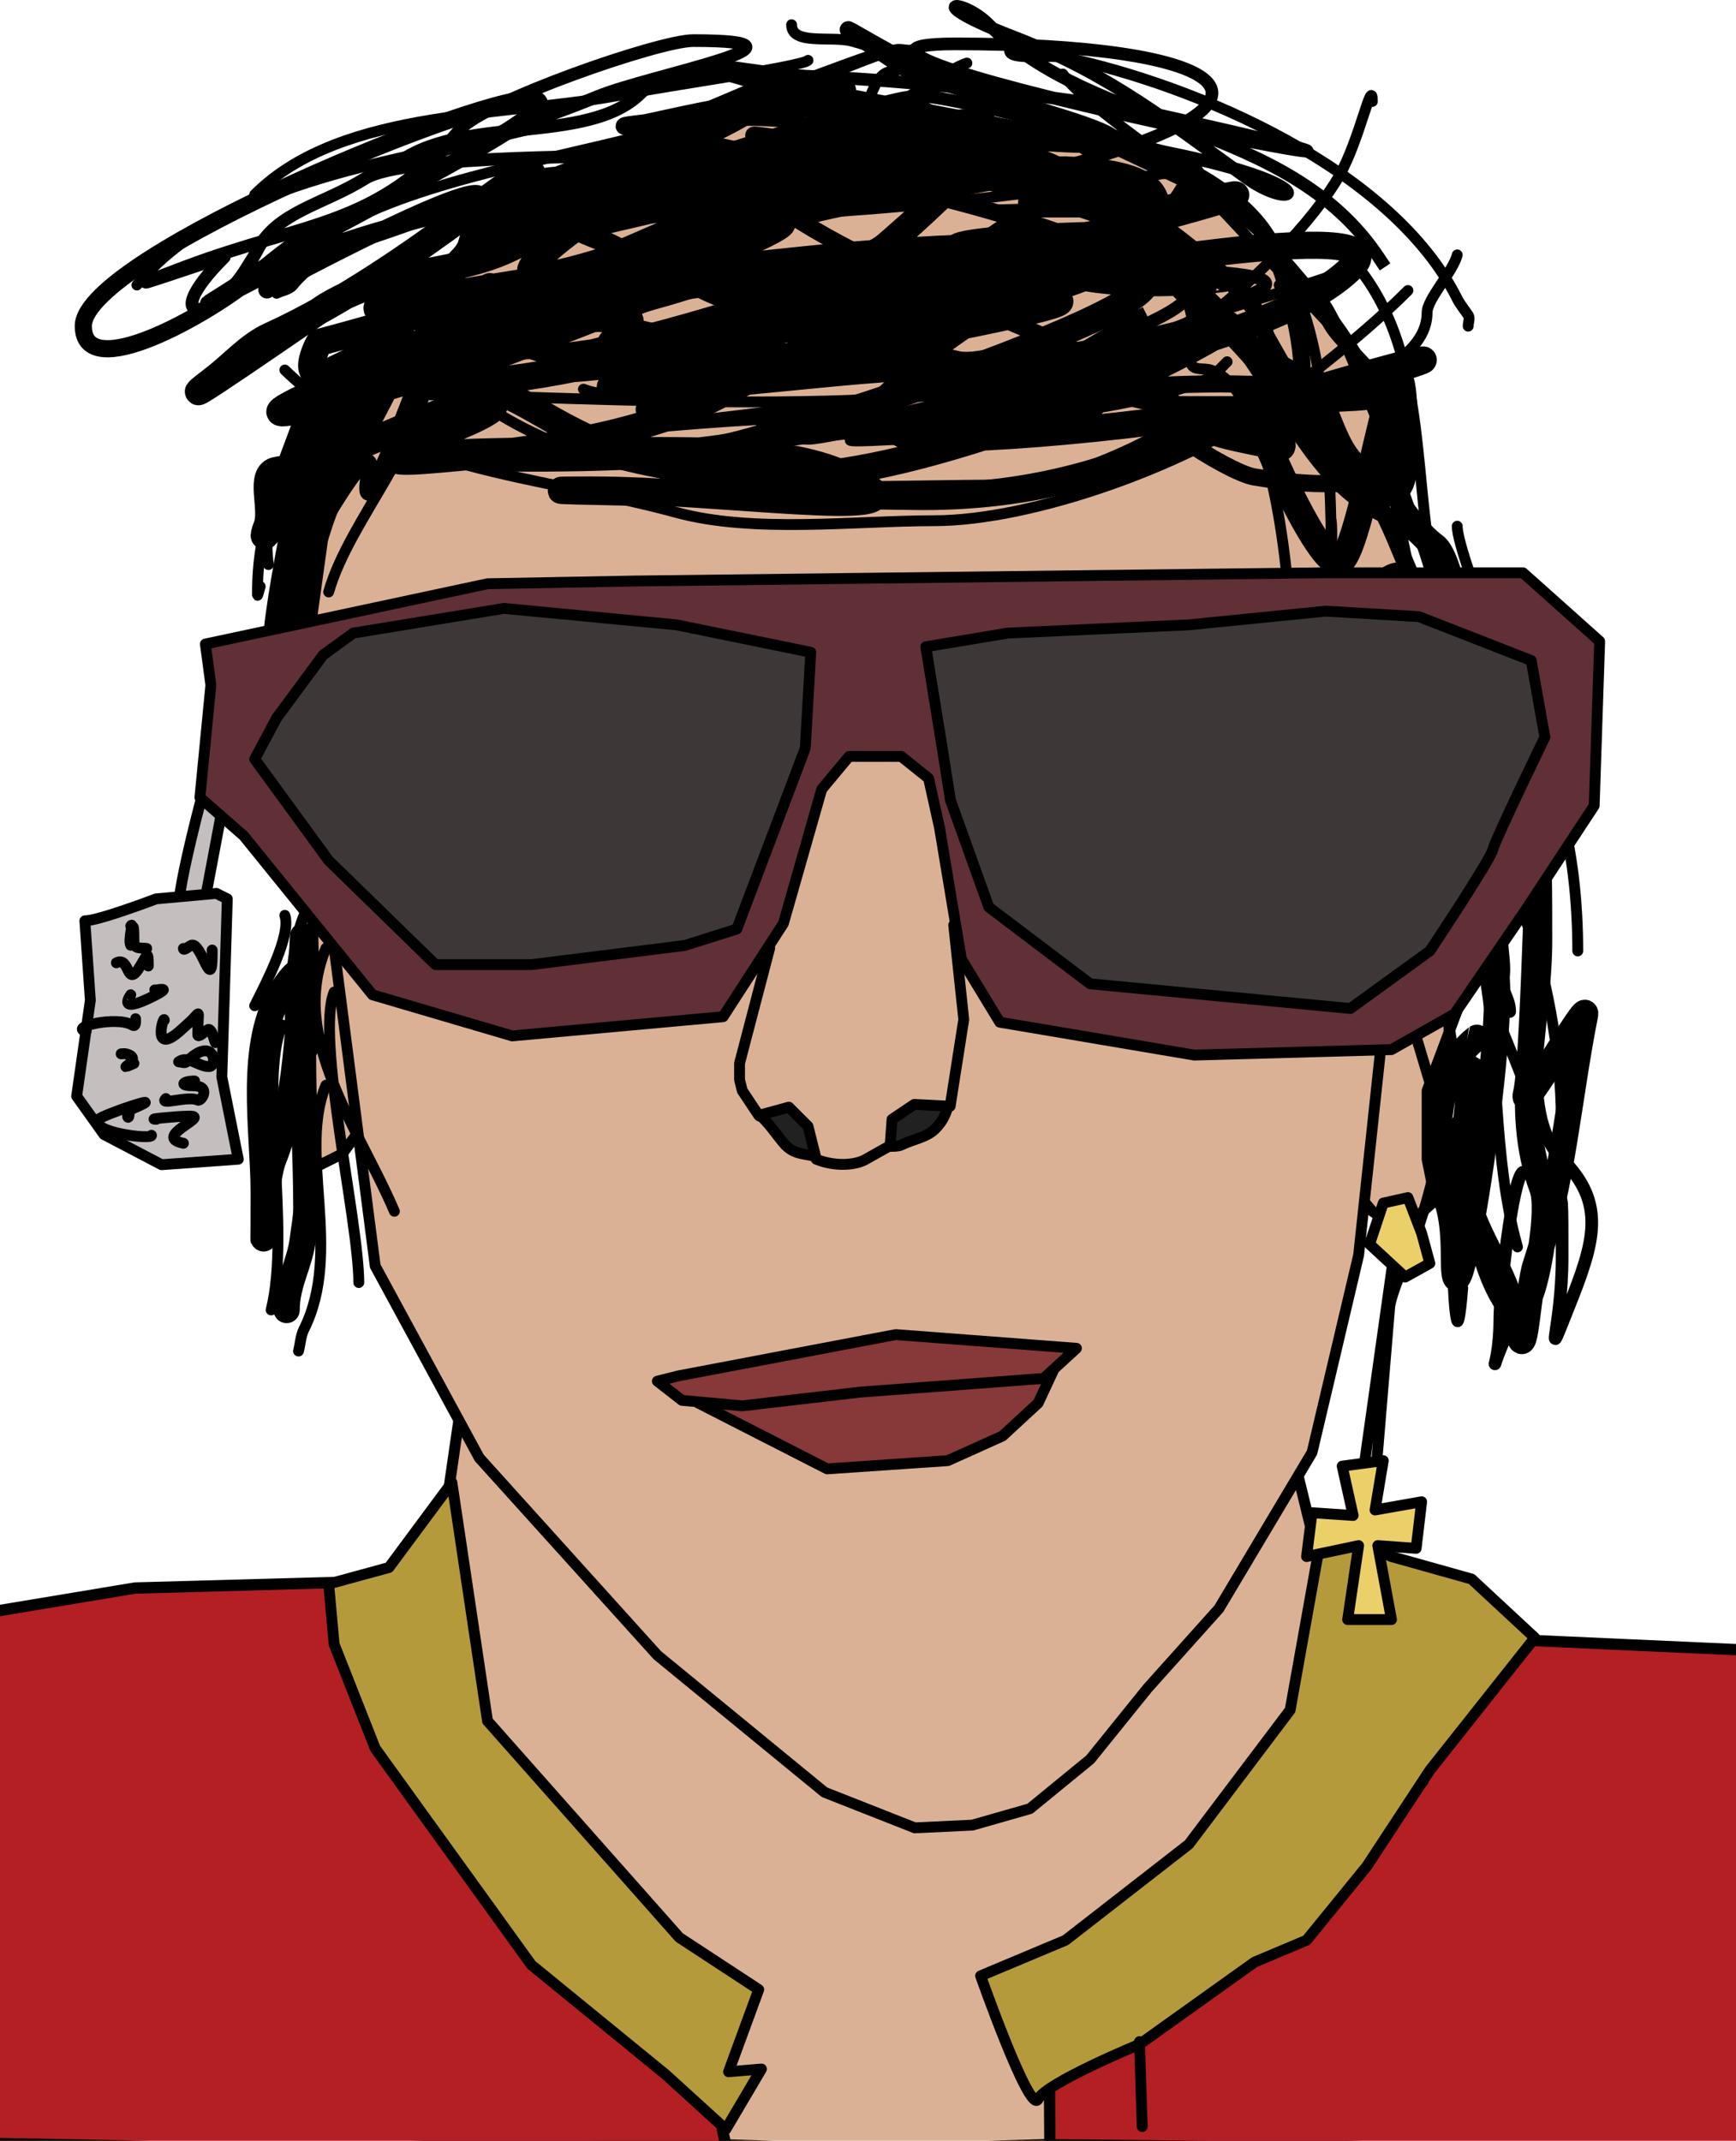 <?xml version="1.0"?>
<svg xmlns="http://www.w3.org/2000/svg" version="1.0" width="1920.449" height="2367.256" viewBox="0 0 1920.449 2367.256">
  <g stroke="#000">
    <path d="M1684.56 1296.305c-11.272 7.515-25.39 129.72-25.39 163.228 0 62.297-22.777 74.572 25.39-21.764 44.573-89.144 43.528-174.423 43.528-47.155 0 78.347-21.552 126.427 7.255 54.41 28.813-72.034 41.635-114.339-7.255-163.228-30.995-30.996-29.018-85.276-29.018-126.956 0-31.757-3.628-62.412-3.628-94.31 0-25.09-3.734-55.289-21.763-50.782-23.723 5.931-6.087 48.569-10.882 72.546-2.777 13.883 7.254 21.032 7.254 36.273" fill="none" stroke-width="14" stroke-linecap="round" stroke-linejoin="round"/>
    <path d="M1651.915 1064.158c21.368 34.766-43.528 450.303-43.528 326.456 0-100.08-30.906-52.072-14.509-166.855 6.36-44.515 26.368-66.024 39.9-76.173.196-.147-14.509 83.657-14.509 148.719 0 54.97 40.618 97.18 54.41 152.346l7.254 29.018c6.616 26.464 9.51-53.921 18.137-79.8 29.29-87.873 36.41-185.681 54.41-275.674 4.21-21.058-72.822 117.174-65.292 87.055 10.033-40.135 14.509-389.972 14.509-170.483 0 94.099-30.117 184.081 3.627 275.674 8.564 23.245-5.864 102.412-14.509 119.7-5.438 10.877-15.526 18.091-21.764 32.647" fill="none" stroke-width="29" stroke-linecap="round" stroke-linejoin="round"/>
    <path d="M515.135 1518.3l-48.48 334.566-175.74 486.359 69.69 18.587 612.06 19.197 630.241-19.197 27.27-343.859-151.5-207.554-66.66-272.61-896.881-15.488z" fill="#dbb195" fill-rule="evenodd" stroke-width="12.132" stroke-linecap="round" stroke-linejoin="round"/>
    <path d="M345.394 990.962l3.03 166.666-24.242 39.394-12.121 36.364 42.424 54.545 24.242-12.12 33.334-45.455 18.181-36.364 9.091-160.606-93.94-42.424zM1624.182 1084.901l-45.455 121.212v75.758l9.091 45.454-27.273 24.243-15.151 6.06-27.273-18.181-36.363-42.425 12.12-154.545 130.304-57.576z" fill="#dbb195" fill-rule="evenodd" stroke-width="12" stroke-linecap="round" stroke-linejoin="round"/>
    <path d="M587.818 218.234l-209.09 221.212-45.455 327.273 81.818 633.334 115.151 212.12 196.97 218.183 184.849 151.515 100 39.394 63.636-3.03 63.636-18.182 66.667-54.546 63.636-78.788 78.788-87.879 103.03-172.727 51.516-218.182 27.272-254.545 30.303-493.94-48.484-236.363-178.788-190.91-115.152-54.545-363.636-69.697-221.212 93.94-45.455 36.363z" fill="#dbb195" fill-rule="evenodd" stroke-width="12" stroke-linecap="round" stroke-linejoin="round"/>
    <path d="M1100.566 175.47C955.74 189.049 798.941 276.98 639.9 302.427c-348.063 55.69-248.975 43.806 25.391 10.882 137.927-16.551 312.6-39.9 453.412-39.9 134.663 0-194.772 48.672-337.339 87.055-49.876 13.428-99.146 29.018-148.719 43.527-33.831 9.902 70.878-2.808 105.192-10.882 147.606-34.73 271.04-61.664 420.766-61.664 57.188 0-70.19 24.195-239.401 58.037-75.824 15.165-305.846 39.9-228.52 39.9 119.096 0 253.393-25.39 380.866-25.39 93.196 0 194.9-24.241 272.047-43.528 70.311-17.578-123.73 77.938-192.247 101.564-171.73 59.217-322.582 99.08-486.057 29.018-86.74-37.174-94.357-66.614-199.501-76.173-174.077-15.825 200.579-57.997 43.527-10.882C-62.649 575.58 766.665 277.912 853.91 208.116c75.421-60.336 271.21-130.549 61.664-68.918-91.725 26.978-358.854 118.326-279.301 65.291 14.522-9.682 220.792-102.458 83.427-10.882-291.51 194.341-35.436 84.553 123.328 39.9 122.102-34.34 550.835-101.05 406.257 43.528-61.138 61.138-300.807 75.34-101.564 32.646 13.474-2.887 408.499-74.788 348.22-14.51-70.728 70.729-255.362 100.477-308.32 126.956-7.612 3.806 65.44-14.361 108.82 29.018 30.02 30.021 78.511 33.23 119.7 43.528 13.502 3.375-40.735-94.857-32.646-54.41 5.751 28.754 75.629 186.942 97.937 181.365 28.543-7.136 72.546-361.112 72.546-119.7 0 77.164-45.932 44.865-116.073-50.783-33.07-45.094-289.805-341.345-380.866-250.283-89.664 89.664-204.646 176.601-301.066 228.52-135.597 73.014 133.76-39.65 166.856-58.037 126.36-70.2-108.87 58.74-148.72 76.173-89.162 39.009-207.77 54.208-304.692 61.664-127.244 9.788 156.405-65.291 54.41-65.291-19.2 0-153.118 65.968-195.874 72.545-7.27 1.119-14.51 2.419-21.764 3.628-20.588 3.431-3.553 42.12-10.882 61.664-22.169 59.117 83.295-139.213 90.682-152.347C414.892 378 567.78 236.285 585.49 200.861c26.082-52.162-125.233 97.155-286.556 170.484-23.556 10.707-41.11 31.436-61.664 47.155-76.113 58.204 115.652-75.195 123.328-79.8 83.56-50.137 162.973-28.828 235.774-83.429 45.141-33.855 414.11-119.7 475.176-119.7 81.88 0-155.263 54.009-235.774 68.918-75.567 13.994-151.54 27.86-224.892 50.782-78.376 24.493 155.867-38.673 293.81-61.664 56.257-9.376-106.517 40.81-159.6 61.664-38.207 15.01-271.213 118.517-297.439 141.465-54.55 47.73 107.563-29.941 195.874-43.528 16.73-2.574 33.855 0 50.782 0 10.401 0-12.09 16.928-18.136 25.391-11.017 15.423 218.694-57.524 232.147-61.664 35.11-10.803 347.853-63.294 366.356-72.546 48.535-24.267 168.547-47.286 21.764-7.254-24.45 6.668-182.791 61.664-76.173 61.664 214.683 0-361.684 186.631-417.139 195.874-146.78 24.463-551.136 3.627-112.446 3.627 105.868 0 205.13-2.293 268.42 39.9 55.083 36.722-164.164 3.628-304.693 3.628-169.004 0 349.72 7.254 366.357 7.254 122.726 0 221.217-28.994 330.084-83.428 51.303-25.652 397.048-116.972 112.446-32.645-91.637 27.151-349.751 54.877-431.648 50.782-125.963-6.298 118.654-26.796 159.6-32.646 70.943-10.134-93.355-16.859-119.7-29.018-17.184-7.931-33.855-16.928-50.782-25.391-76.611-38.306 206.582-119.395 43.527-94.31-199.712 30.725-394.915 123.328-598.503 123.328-21.356 0 41.295-27.344 148.719-76.173 75.63-34.377 157.84-53.53 232.147-90.682 96.54-48.27-210.21 49.131-315.575 72.545-59.836 13.297-118.492 31.437-177.737 47.155-.82.218-27.743 51.958 18.136 29.019 135.13-67.565 19.852 56.518-18.136 170.482-34.146 102.436-47.155 203.013-47.155 155.974v-25.39c0-47.775 61.876-338.614 32.646-163.23-1.334 8.001-7.255 14.51-10.882 21.765-10.95 21.897 25.67-41.742 39.9-61.664 65.943-92.32 70.597-111.573 163.228-177.738 4.174-2.981 7.255-7.254 10.882-10.882" fill="none" stroke-width="30" stroke-linecap="round" stroke-linejoin="round"/>
    <path d="M840.342 1234.201c4.843 0 22.899 26.43 28.253 31.784 9.581 9.582 16.65 9.334 31.784 12.36 11.823 2.365 19.423-12.341 19.423-22.954 0-18.653 3.677-30.828-22.955-44.145-37.74-18.87-25.663-27.545-52.973-7.063-5.896 4.422-3.532 23.711-3.532 30.018z" fill="#222121" fill-rule="evenodd" stroke-width="12" stroke-linecap="round" stroke-linejoin="round"/>
    <path d="M230.242 854.598s-42.424 154.545-30.303 154.545h24.243l30.303-160.606-24.243 6.061z" fill="#c4bebf" fill-rule="evenodd" stroke-width="12" stroke-linecap="round" stroke-linejoin="round"/>
    <path d="M772.667 1551.568l142.424 72.727 133.333-9.09 60.606-27.274 39.394-36.363 21.212-45.455-257.575 21.212-139.394 24.243z" fill="#873838" fill-rule="evenodd" stroke-width="12" stroke-linecap="round" stroke-linejoin="round"/>
    <path d="M751.455 1521.265l239.393-45.455 200 15.152-36.363 33.333-203.03 15.151-130.303 15.152-66.667-6.06-27.273-21.213 24.243-6.06z" fill="#873838" fill-rule="evenodd" stroke-width="12" stroke-linecap="round" stroke-linejoin="round"/>
    <path d="M93.879 1018.234c15.151 0 78.788-24.242 78.788-24.242l66.666-6.06 12.122 6.06-6.061 196.97 18.182 90.909-84.849 6.06-63.636-33.333-30.303-42.424 15.151-106.06-6.06-87.88z" fill="#c4bebf" fill-rule="evenodd" stroke-width="12" stroke-linecap="round" stroke-linejoin="round"/>
    <path d="M-21.916 1784.542l-9.513 585.272 837.158 15.818-22.198-104.4-323.447-363.817-9.513-189.818-72.934 22.145-228.316 6.327-171.237 28.473z" fill="#b31f23" fill-rule="evenodd" stroke-width="12.543" stroke-linecap="round" stroke-linejoin="round"/>
    <path d="M1542.364 1384.901L1506 1642.477l15.152-3.03 21.212-254.546z" fill="#ebcf69" fill-rule="evenodd" stroke-width="12" stroke-linecap="round" stroke-linejoin="round"/>
    <path d="M1644.566 1811.78l307.335 13.806-4.528 554.272-785.953-8.16-.627-92.664s413.38-297.49 413.38-310.017c0-12.526 50.109-139.112 70.393-157.238z" fill="#b31f23" fill-rule="evenodd" stroke-width="12.496" stroke-linecap="round" stroke-linejoin="round"/>
    <path d="M1463.576 1687.931l-36.364 203.03-112.121 148.485-136.364 106.061-93.94 39.394s54.546 154.546 63.637 136.364c9.091-18.182 112.121-60.606 112.121-60.606l127.273-90.91 57.576-24.242 66.667-81.818 69.697-106.06 116.164-146.559-70.022-64.966-88.567-24.84-75.757-33.333z" fill="#b49a3a" fill-rule="evenodd" stroke-width="12" stroke-linecap="round" stroke-linejoin="round"/>
    <path d="M1484.788 1621.265l45.454-6.06-9.09 54.545 51.515-9.091-6.061 51.515-42.424-3.03 15.151 81.818h-48.484l12.12-81.819-57.575 12.122 6.06-48.485 45.455 3.03-12.121-54.545z" fill="#ebcf69" fill-rule="evenodd" stroke-width="12" stroke-linecap="round" stroke-linejoin="round"/>
    <path d="M499.94 1639.447l39.393 263.636 212.122 239.394 87.878 57.576L806 2290.962l36.364-3.03-39.394 66.666-66.667-60.606-148.485-121.212-172.727-239.394-45.455-115.152-6.06-66.666 66.666-18.182 69.697-93.94z" fill="#b49a3a" fill-rule="evenodd" stroke-width="12" stroke-linecap="round" stroke-linejoin="round"/>
    <path d="M1263.576 2351.568l-3.03-93.94M315.09 409.143C430.71 521.894 596.149 525.19 748.425 566.72c85.051 23.196 197.896 9.091 284.849 9.091 109.384 0 279.325-61.855 366.666-124.242 51.263-36.616 115.046-87.773 157.576-130.303" fill="none" stroke-width="12" stroke-linecap="round" stroke-linejoin="round"/>
    <path d="M770.482 128.316c74.673-26.414 182.952 1.043 268.42 18.136 86.986 17.398 158.788 29.613 206.756 101.565 52.658 78.986 108.825 123.33 195.874 166.855 34.579 17.29 31.93 84.884 72.546 105.192 30.37 15.185 43.969 55.647 76.173 79.8 13.311 9.984 19.757 46.768 25.391 58.037 9.768 19.536-28.605-65.114-79.8-87.055-110.569-47.387-131.73-207.329-246.656-264.793-141.534-70.767-307.3-101.607-464.294-137.837-16.868-3.892-33.855-7.254-50.782-10.882-27.701-5.936 43.527 36.273 65.291 54.41 111.872 93.226 358.17 162.528 446.157 228.52 21.477 16.107-53.475-5.618-79.8-10.883-189.812-37.962-417.165-92.813-587.622-192.246-8.612-5.024-19.345-4.837-29.018-7.255-32.528-8.132 58.873 32.925 90.682 43.528 48.299 16.1 501.251 128.278 319.202 97.937-106.215-17.703-180.235-18.593-261.165-72.546-25.376-16.917-125.75 12.894-68.919 50.782 54.103 36.068 495.34 68.628 337.339 39.9-125.02-22.73-546.254-195.874-380.866-195.874 57.308 0 435.248-81.647 486.057-18.136 6.368 7.96-85.183 5.868-170.483-7.255-343.304-52.816 235.597 11.656 384.493 123.328l29.019 21.764c.096.072-78.073 10.869-148.72 0-24.049-3.7-43.527-21.764-65.29-32.646-13.24-6.62.07-101.071 0-101.564-.747-5.223 88.091 25.794 166.855 87.055 138.13 107.435 58.136 90.782 130.583 163.228 2.536 2.537 10.59-46.14-25.391-145.091-42.857-117.857-281.146-155.15-377.239-199.502-64.03-29.552-161.425-94.316-36.273-10.881 34.31 22.873 387.74 100.241 152.346 83.427-86.132-6.152-299.925-62.708-355.474-79.8-23.228-7.147 48.343 5.054 72.545 7.254 225.523 20.502-172.993 49.666-177.737 54.41-7.456 7.455 236.707-60.317 108.819 3.627-197.892 98.946-220.01 74.918-355.475 210.383-31.316 31.317-43.683 76.368-72.546 112.446-67.394 84.242-126.702 237.517-36.273-3.627 18.757-50.018-14.509 106.181-14.509 159.601 0 30.792 98.993-174.247 87.055-90.682-9.029 63.2 56.09-114.834 79.8-174.11 17.895-44.737 29.019-91.892 43.528-137.838 9.507-30.106-207.93 85.923-210.383 87.055-8.85 4.085-16.927 9.673-25.391 14.51-4.093 2.339 106.911-115.693-14.51-14.51C230.529 347.945 92.18 425.9 92.18 360.463c0-76.9 459.578-263.946 500.566-250.283 28.503 9.5-109.576 79.757-250.283 155.973-36.288 19.656-70.128 43.528-105.192 65.291-33.081 20.534 68.903-36.67 105.192-50.782 182.011-70.782 453.063-97.104 623.894-87.055 50.57 2.975-165.516 71.406-355.474 159.601-381.342 177.052 96.336-16.394 123.328-25.39 60.617-20.207 315.721-26.262 377.238-10.883 35.037 8.76-66.244 51.735-137.837 123.328-15.51 15.51-147.77 57.122-43.528 36.273 194.394-38.878 372.53-66.786 558.604-43.527 131.673 16.459-140.396 14.509-188.62 14.509-63.394 0 59.015 75.127 87.055 79.8 59.494 9.916 81.161 7.255 116.074 7.255 23.518 0 56.03 110.44 68.918 123.328 1.114 1.113-12.936-48.727-47.154-14.51-9.355 9.356-16.148 25.04-21.764 36.274" fill="none" stroke-width="19" stroke-linecap="round" stroke-linejoin="round"/>
    <path d="M424.182 342.477c17.475-12.482 27.239 33.3 42.424 48.485 173.54 173.54 414.86 145.454 642.424 145.454 63.93 0 167.88-47.121 218.182-84.848" fill="none" stroke-width="12" stroke-linecap="round" stroke-linejoin="round"/>
    <path d="M451.455 436.416c191.94 0 634.897 36.337 784.848-45.454 77.635-42.347 169.644-61.67 251.515-90.91M769.636 515.204c96.27-52.51 406.385-32.25 560.606-93.94 12.336-4.933 19.732-13.67 27.273-21.211M633.273 303.083c12.381-4.953 242.303 27.273 281.818 27.273 121.54 0 328.215-6.779 393.94-127.273" fill="none" stroke-width="12" stroke-linecap="round" stroke-linejoin="round"/>
    <path d="M469.636 357.628c36.992 0 112.027 36.501 151.516 42.425 104.115 15.617 590.082 25.895 642.424-78.788M572.667 236.416s0 0 0 0c241.709 14.545 482.519-7.766 721.212-45.454" fill="none" stroke-width="12" stroke-linecap="round" stroke-linejoin="round"/>
    <path d="M990.848 78.84h-3.03c-21.019 0-24.242 34.344-36.363 51.516-101.307 143.517-267.469 178.061-400 272.727M1178.727 178.84c-8.757 12.406-30.446.722-45.454 3.03C1081.394 189.853 767.89 399.668 706 418.235" fill="none" stroke-width="12" stroke-linecap="round" stroke-linejoin="round"/>
    <path d="M1142.364 230.356c-20.673 3.18-131.351 89.071-145.455 96.97-71.21 39.877-265.942 135.12-351.515 103.03M969.636 60.659c-.972.272-2.02 0-3.03 0-6.52 0-198.156 73.415-206.06 75.757-117.88 34.928-268.646 55.535-369.698 106.06M1069.636 69.75c-20.462 6.063-83.223 51.906-106.06 60.606-85.003 32.382-251.27 93.393-363.637 112.12" fill="none" stroke-width="12" stroke-linecap="round" stroke-linejoin="round"/>
    <path d="M1012.06 54.598c-5.663 2.158-12.12 0-18.181 0-22.356 0-314.034 130.781-384.849 148.485-62.032 15.508-233.56 48.011-284.848 112.121-4.233 5.291-12.121 6.06-18.182 9.091M893.879 66.72c-5.406 6.756-164.035 29.501-196.97 36.363-129.629 27.006-317.284 14.253-415.151 112.121" fill="none" stroke-width="12" stroke-linecap="round" stroke-linejoin="round"/>
    <path d="M818.121 109.143C806.436 120.83 425.998 262.477 372.667 275.81c-55.774 13.944-87.748 28.497-133.334 54.546M587.818 142.477c-140.676 35.169-337.46 54.042-436.363 172.727M945.394 484.901c-24.499 6.125 50.505 0 75.758 0 79.696 0 557.575-10.552 557.575-139.394 0-14.823 28.692-45.069 33.334-63.636" fill="none" stroke-width="12" stroke-linecap="round" stroke-linejoin="round"/>
    <path d="M1518.121 112.174c0-28.89-14.168 42.975-36.363 81.818-57.943 101.4-269.425 278.788-393.94 278.788" fill="none" stroke-width="12" stroke-linecap="round" stroke-linejoin="round"/>
    <path d="M1118.121 51.568c-10.221 17.887 40.462 7.804 60.606 12.12 145.521 31.184 361.508 123.017 433.334 266.668 3.257 6.515 8.08 12.12 12.12 18.181 2.242 3.362 0 8.081 0 12.122" fill="none" stroke-width="12" stroke-linecap="round" stroke-linejoin="round"/>
    <path d="M1175.697 81.87c25.41 38.115 175.138 132.714 221.212 178.789 34.412 34.412 115.152 131.08 115.152 160.606M875.697 27.325c0 23.034 44.444 12.122 66.667 18.182 96.801 26.4 319.857 123.207 354.545 227.273 11.836 35.507 19.525 68.167 27.273 103.03" fill="none" stroke-width="12" stroke-linecap="round" stroke-linejoin="round"/>
    <path d="M1415.09 315.204c5.46 16.375 36.28 5.977 48.486 18.182 21.477 21.478 130.303 307.026 130.303 348.485" fill="none" stroke-width="12" stroke-linecap="round" stroke-linejoin="round"/>
    <path d="M1484.788 275.81c115.622 115.622 63.08 298.749 124.242 436.364 2.496 5.614 2.02 12.121 3.03 18.182M1318.121 403.083c2.987 6.72 14.236 3.735 21.212 6.06 69.878 23.293 87.88 241.863 87.88 284.849M1393.879 278.84c74.483 24.828 78.788 264.793 78.788 330.303 0 11.112 1.378-22.308 0-33.333M1378.727 321.265c0 14.48 88.491 144.89 96.97 200M1463.576 339.446c0 38.025 73.859 73.66 84.848 112.122M506 284.901c0 26.068-47.352 25.1-63.636 45.455-63.459 79.323-160.414 189.226-145.455 293.939" fill="none" stroke-width="12" stroke-linecap="round" stroke-linejoin="round"/>
    <path d="M442.364 387.931c-72.804 91.005-157.576 119.52-157.576 269.697 0 3.195 2.02-6.06 3.03-9.09M475.697 393.992c0 90.015-88.656 178.477-112.121 260.606" fill="none" stroke-width="12" stroke-linecap="round" stroke-linejoin="round"/>
    <path d="M536.303 227.325c0 15.992-154.604 231.657-181.818 296.97-4.53 10.874-12.121 20.202-18.182 30.303M357.515 581.87c-16.29 39.098-43.749 74.997-54.545 118.183M336.303 1012.174c-24.065 57.755-15.273 184.241-3.03 245.454M360.545 1048.537c-41.19 98.86 35.332 196.583 75.758 290.91M369.636 1097.022c-20.58 49.395 27.273 253.94 27.273 321.212M312.06 1133.386c-26.648 63.956 10.162 226.023-12.12 315.151" fill="none" stroke-width="12" stroke-linecap="round" stroke-linejoin="round"/>
    <path d="M360.545 1200.053c-31.113 74.672 18.95 183.312-24.242 269.697-3.725 7.45-4.04 16.161-6.06 24.242M1557.515 1115.204c-.503 1.007 68.994 226.435 75.758 263.636 4.993 27.462 24.473 74.358 45.454 84.849M1590.849 1060.659c13.568 74.63 23.798 154.91 36.363 230.303M1642.364 1078.84c15.63 85.972 8.769 203.42 36.363 300" fill="none" stroke-width="12" stroke-linecap="round" stroke-linejoin="round"/>
    <path d="M1596.91 1078.84c16.484 90.666-1.241 208.358-33.334 293.94-9.592 25.577-22.013 49.456-27.273 75.757" fill="none" stroke-width="12" stroke-linecap="round" stroke-linejoin="round"/>
    <path d="M1530.242 1330.356l-15.151 45.454 39.394 36.364 27.273-15.152-9.091-33.333-15.152-39.394-27.273 6.06z" fill="#ebcf69" fill-rule="evenodd" stroke-width="12" stroke-linecap="round" stroke-linejoin="round"/>
    <path d="M1612.06 1239.447c-11.82 31.522-4.654 324.144 6.061 184.848M1642.364 1054.598c-12.874 34.33 54.545 144.271 54.545 190.91 0 18.624 8.08 36.363 12.121 54.545M1612.06 581.87c0 35.46 95.646 259.665 112.122 309.092 15.606 46.818 21.212 109.474 21.212 160.606M1684.788 1000.053c24.426 73.278 42.424 160.072 42.424 239.394M315.09 1012.174c7.19 21.569-20.127 73.59-33.332 100M167.586 1255.39c1.731 5.196-69.24-3.032-58.27-17.657 3.821-5.096 81.166-30.497 38.846-12.36-11.682 5.006-5.297 16.855-5.297 5.297M148.162 1175.931c-25.245 10.82 13.601-4.987-8.829-10.594-1.713-.429-3.531 0-5.297 0M95.19 1140.616c-19.243-4.81 33.98-17.4 51.206-7.063 4.873 2.924 3.34-6.68 3.532-7.063M144.63 1100.003c.187.112-17.048 22.65 24.721 1.766 24.647-12.323 1.501-6.005 1.766-7.063M128.739 1064.688c15.685-7.843 10.601 30.007 26.486 3.531 7.853-13.087 8.83-17.79 8.83 0M144.63 1024.075c3.635-6.056-3.158 14.872 0 21.19.11.216 3.532-42.676 3.532-3.532 0 8.228 8.54 6.132 14.126 7.063M202.9 1048.796c0 3.17 5.887-2.354 8.83-3.532 10.853-4.34 22.955 54.272 22.955 10.595v-5.297M181.712 1128.255c0-7.131-13.424 35.23 12.36 15.892 5.006-3.754 9.417-8.24 14.126-12.36 15.471-13.537 10.595-18.748 10.595 12.36 0 3.949 7.436-2.928 10.594-5.297 4.793-3.595 7.567 12.107 8.83 14.126M197.604 1174.165c10.206-7.654 21.757 5.298 33.55 5.298 10.692 0 5.492-35.511-24.722-5.298-2.08 2.081-5.885 0-8.828 0zM183.477 1214.778c-8.334 8.334 24.774-3.505 35.316 1.766 3.85 1.925 15.525-15.892-5.297-15.892-16.071 0-11.172-5.297 1.765-5.297" fill="none" stroke-width="12" stroke-linecap="round" stroke-linejoin="round"/>
    <path d="M172.883 1237.733c-12.416 0 24.665-3.532 37.081-3.532 22.846 0-42.461 22.939-7.063 30.018" fill="none" stroke-width="12" stroke-linecap="round" stroke-linejoin="round"/>
    <path d="M967.478 1265.985c-.013.01 22.4 3.809 30.018 0 12.677-6.338 27.352-7.93 37.08-17.657 10.012-10.012 12.742-19.18 15.893-31.784 5.015-20.062-20.43-26.487-40.613-26.487-15.847 0-22.314 14.452-24.72 26.487-2.621 13.104-14.127 16.749-14.127 33.55 0 13.117-22.498 23.478-3.531 15.891z" fill="#222121" fill-rule="evenodd" stroke-width="12" stroke-linecap="round" stroke-linejoin="round"/>
    <path d="M1055.033 1023.006l11.128 104.371-15.055 95.925-20.019-1.044-19.723-.993-24.539 16.492-2.136 29.111-27.273 15.3c-9.972 5.783-32.355 8.686-54.446-.297l-9.091-36.364-21.212-21.212-33.334 9.09-18.181-27.272-3.03-12.121v-18.182l33.333-127.273-6.061 21.213" fill="#dbb195" fill-rule="evenodd" stroke-width="12" stroke-linecap="round" stroke-linejoin="round"/>
    <path d="M335.207 1035.14c-3.706 65.277-3.32 173.343-32.645 246.656-13.334 33.334-10.882 159.297-10.882 36.272 0-67.749-18.186-164.968 21.763-224.892 38.29-57.433 21.764 25.44 21.764 72.546 0 56.216 3.627 113.788 3.627 170.483 0 10.949-2.418 21.764-3.627 32.646-3.149 28.342-18.136 50.092-18.136 79.8" fill="none" stroke-width="29" stroke-linecap="round" stroke-linejoin="round"/>
    <path d="M227.212 712.174l312.121-66.667 163.637-3.03 760.606-9.091h221.212l84.848 75.757-6.06 181.819-75.758 115.151-78.788 115.152-69.697 39.394-218.181 6.06L1106 1130.356l-42.424-69.697-24.243-145.455-12.12-54.545-30.304-24.243h-57.576L909.03 872.78l-42.424 148.485-66.667 103.03-233.333 21.212-154.545-45.454-142.425-175.758-48.484-42.424 12.12-124.243-6.06-45.454z" fill="#603036" fill-rule="evenodd" stroke-width="12" stroke-linecap="round" stroke-linejoin="round"/>
    <path d="M357.515 724.295L306 793.992l-24.242 45.454 81.818 112.122 118.182 115.151h106.06l169.697-21.212 57.576-18.182 75.757-200 6.061-106.06-148.485-30.303-190.909-18.182-166.667 27.273-33.333 24.242zM1024.182 715.204l18.182 112.121 9.09 57.576 42.425 118.182L1206 1087.93l287.879 27.273 87.879-63.636s66.666-100 69.697-112.122c3.03-12.12 57.575-124.242 57.575-124.242l-15.151-84.848-124.243-48.485-103.03-6.06-151.515 15.15-200 9.092-90.91 15.151z" fill="#3d3738" fill-rule="evenodd" stroke-width="12" stroke-linecap="round" stroke-linejoin="round"/>
    <path d="M1532.214 295.172l-7.254-10.882c-100.263-150.394-312.978-138.868-431.648-257.538-29.96-29.96-77.33-26.394 29.018 14.509 106.104 40.81 172.316 95.1 257.538 155.974 54.19 38.707 91.908 7.5-90.682-29.019-16.573-3.314-302.488-81.222-279.302-58.036 55.914 55.914 408.036 40.283 293.81 108.818-25.675 15.406-377.72 14.51-97.936 14.51h68.918c36.009 0-2.024-8.668-97.937-32.646-85.552-21.388-395.981-124.051-475.175-29.018-1.806 2.166-254.03-1.74-297.438 25.39-46.664 29.166-98.228 36.855-119.7 79.801-3.154 6.306-7.256 12.091-10.883 18.137-37.768 62.946-101.858 65.585-25.39-10.882 2.783-2.784-162.973 55.673-43.528 10.882C342 243.656 416.399 251.229 509.317 142.825c25.876-30.188 219.167-97.937 257.538-97.937 157.742 0-47.122 37.908-105.191 61.664-73.255 29.968-149.348 52.566-224.893 76.173 71.57-57.136 213.17-20.922 272.047-79.8 48.95-48.95 491.787 6.11 562.231 21.764 578.773 128.616-486.05-76.173-214.01-76.173 290.333 0 420.71 60.77 83.427 145.091-131.465 32.867-250.256 29.305-355.474 90.683-52.263 30.486-168.25 44.573-210.383 76.173-36.948 27.71 280.613-54.41 214.01-54.41-42.102 0-402.999 115.994-134.21 76.174 271.54-67.885 162.759-49.68 322.83-72.546 124.708-17.816-126.307 48.346-177.738 68.918-17.572 7.029-33.855 16.928-50.782 25.391-8.625 4.313 50.487 3.628 159.6 3.628 521.932 0-540.595 99.4-199.5 65.291 79.323-7.932 189.317-14.51 272.047-14.51-5.68-10.033-202.412 21.765-123.328 21.765 80.292 0 387.78-81.773 457.039-123.328 22.738-13.644 48.364-21.764 72.545-32.646 57.312-25.79-84.216-23.484-184.992-32.646-315.606-28.691-41.123-39.9 54.41-39.9 48.644 0-82.574 61.664 0 61.664 160.025 0-65.971 74.208-79.8 83.428-28.826 19.217 59.695-35.289 90.682-50.782" fill="none" stroke-width="14"/>
  </g>
</svg>
